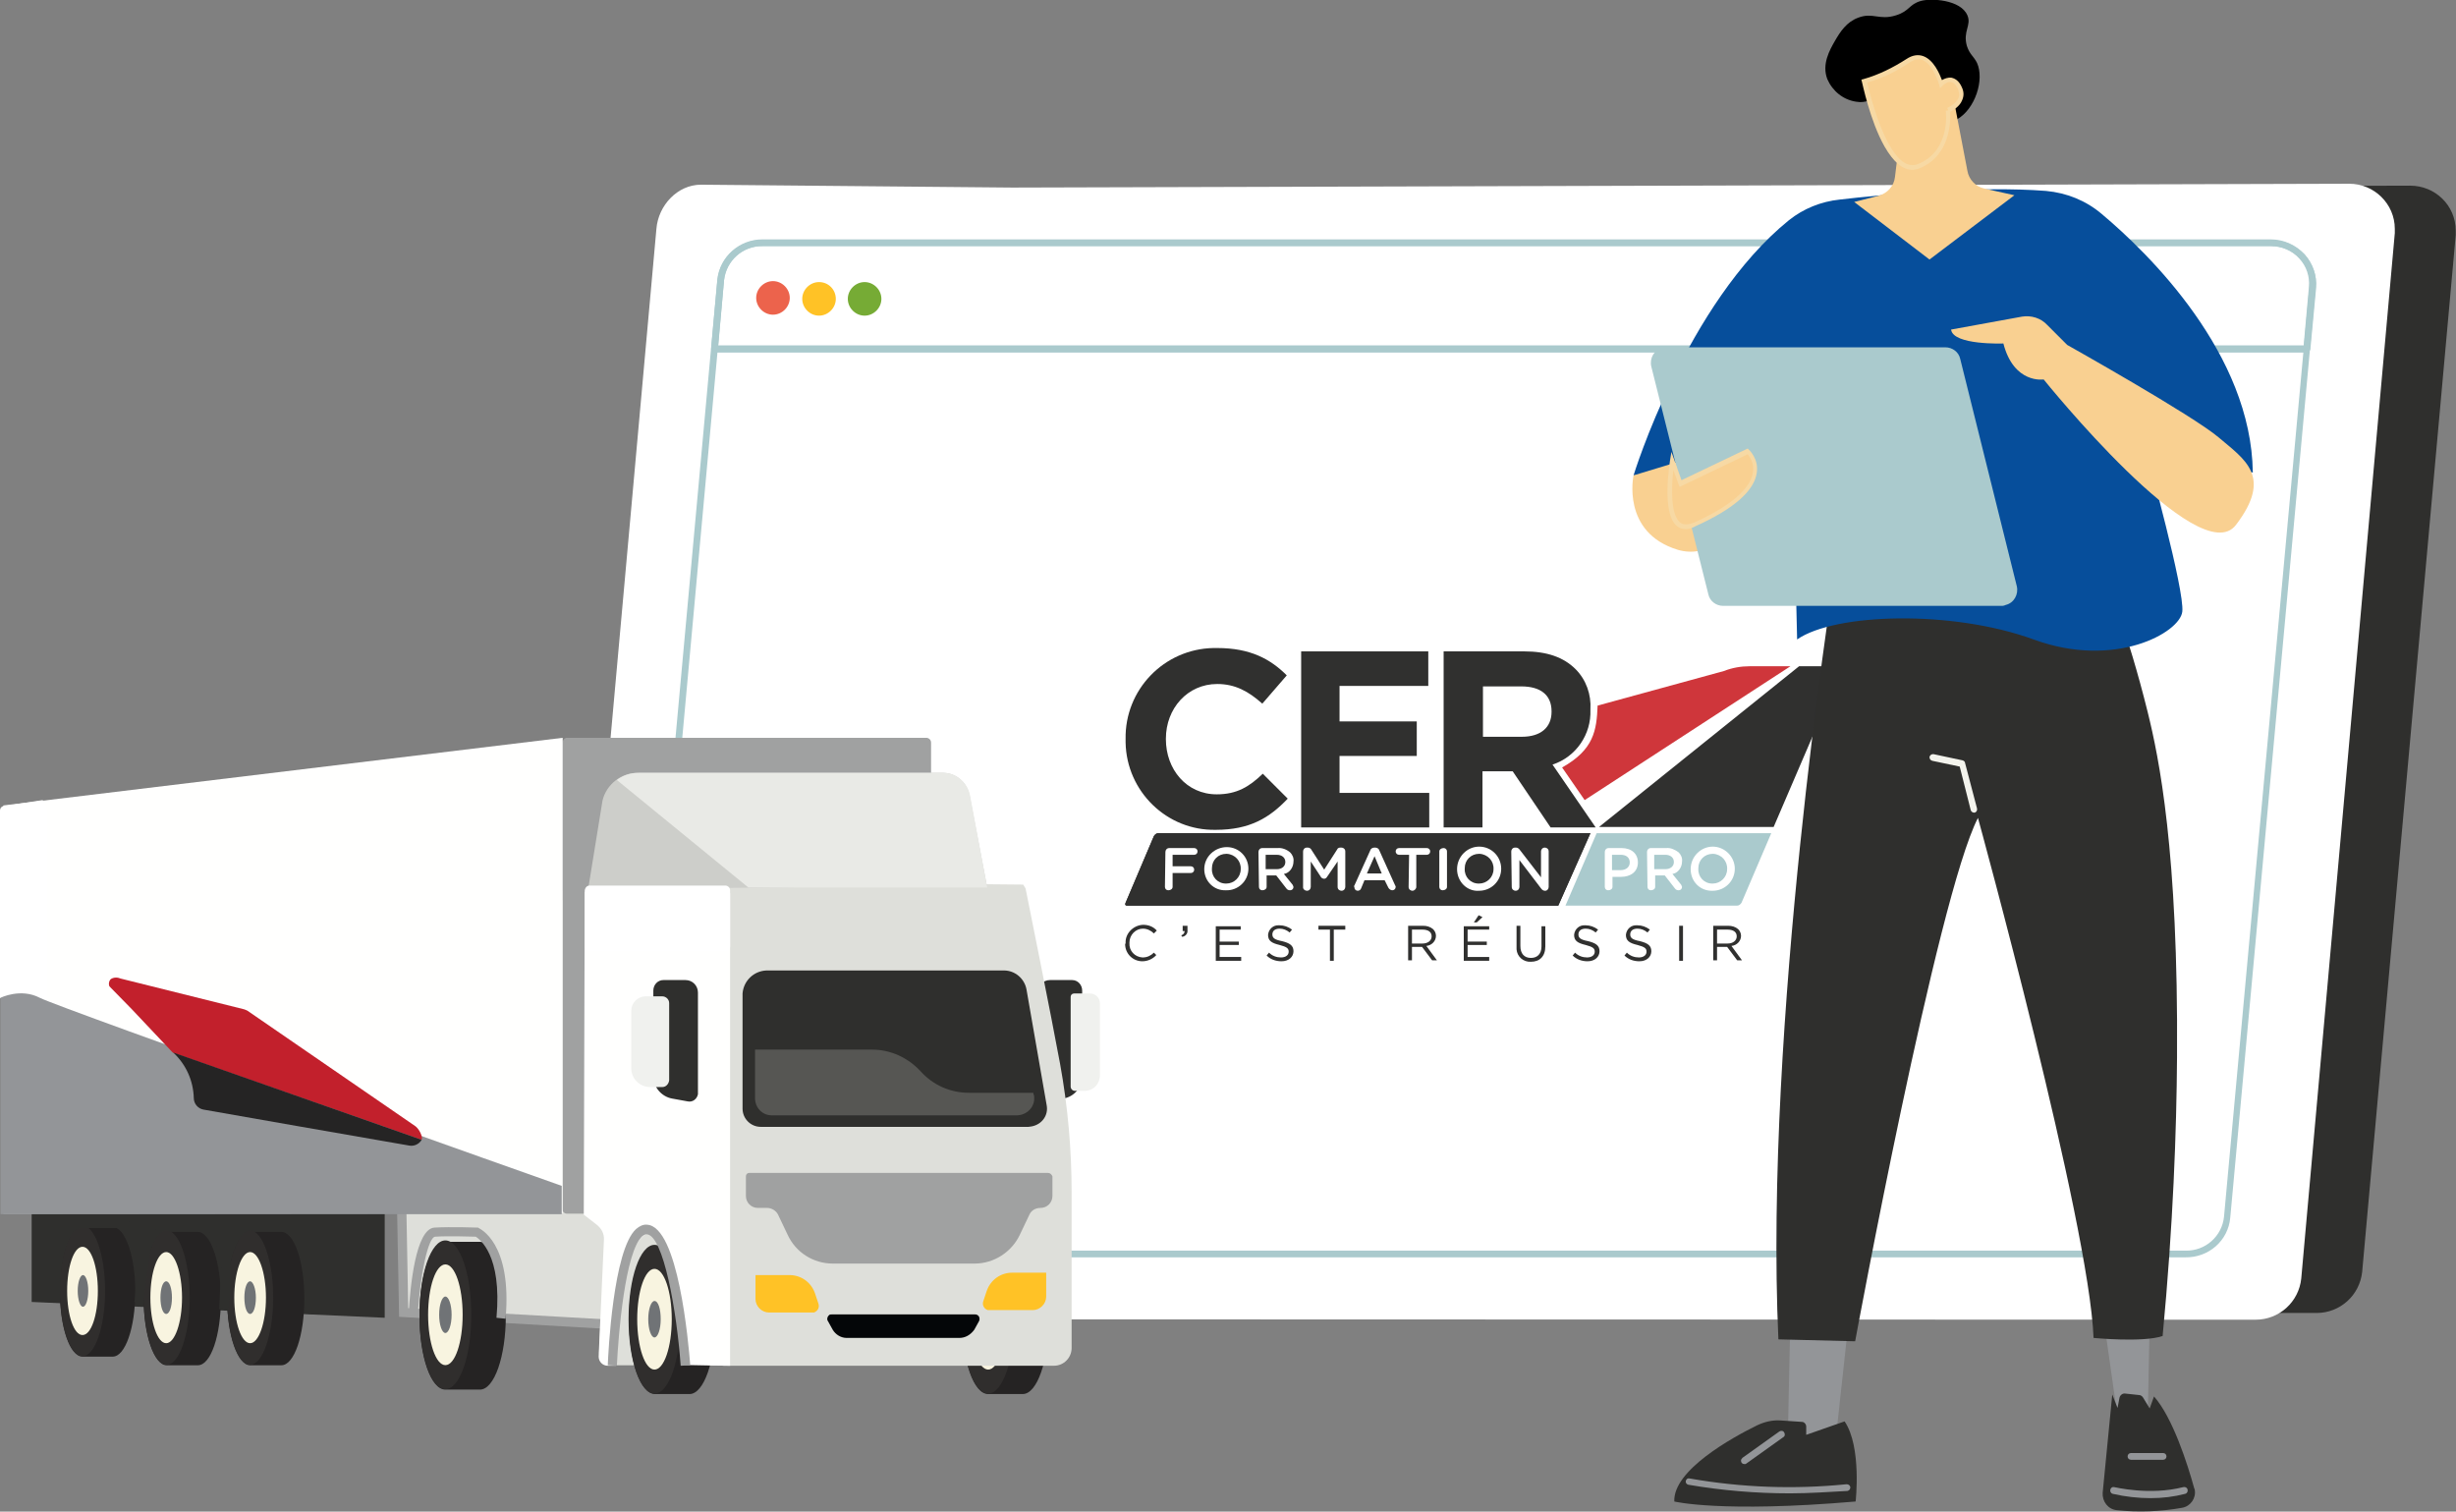 <svg xmlns="http://www.w3.org/2000/svg" xmlns:xlink="http://www.w3.org/1999/xlink" id="Calque_1" x="0px" y="0px" viewBox="0 0 512 315.1" style="enable-background:new 0 0 512 315.1;" xml:space="preserve"><rect x="0" y="0" width="512" height="315.1" fill="#808080" stroke="none"/><style type="text/css">	.st0{fill:#2F2F2D;}	.st1{fill:#FFFFFF;}	.st2{fill:#AACACD;}	.st3{fill:#30302F;}	.st4{fill:#CF363B;}	.st5{fill:#939598;}	.st6{fill:#F4F4ED;}	.st7{fill:#064E9B;}	.st8{fill:#F9D091;}	.st9{fill:#F7D9A4;}	.st10{fill:#EC634C;}	.st11{fill:#FFC226;}	.st12{fill:#76AB35;}	.st13{fill:#252323;}	.st14{fill:#302E2D;}	.st15{fill:#F8F4E0;}	.st16{fill:#707376;}	.st17{fill:#DEDFDA;}	.st18{fill:#A0A1A1;}	.st19{fill:#FFFFFE;}	.st20{fill:#CDCECA;}	.st21{fill:#E9EAE6;}	.st22{opacity:0.2;fill:#F4F4ED;enable-background:new    ;}	.st23{fill:#040608;}	.st24{fill:#F0F1EE;}	.st25{fill:#C2202C;}	.st26{fill:#252424;}</style><g id="persos" transform="translate(0 -0.005)">	<g id="ordi_perso" transform="translate(120.242 0.005)">		<path id="Trac&#xE9;_4610" class="st0" d="M103.5,39.5l278.7-0.8c5.2,0,9.5,4.1,9.5,9.4c0,0.3,0,0.6,0,0.9l-19.5,216.1   c-0.5,4.9-4.6,8.6-9.5,8.6l-343.3-0.1c-5.5-0.2-9.8-4.7-9.6-10.2c0-0.2,0-0.3,0-0.5L29.4,48.1c0.4-4.8,4.4-9.1,9.3-9.1L103.5,39.5   z"></path>		<path id="Trac&#xE9;_4611" class="st1" d="M90.8,39.1l278.7-0.8c5.2,0,9.5,4.2,9.5,9.4c0,0.3,0,0.6,0,0.9l-19.5,217.9   c-0.5,4.9-4.6,8.6-9.5,8.6L6.7,275c-5.6,0-10.1-5.3-9.6-10.8L16.6,47.7c0.4-4.9,4.4-9.2,9.3-9.2L90.8,39.1z"></path>		<path id="Trac&#xE9;_4616" class="st2" d="M335.3,262.1H21c-2.7,0-5.2-1.1-7.1-3.1c-1.7-1.9-2.6-4.4-2.3-6.9L29.3,58.3   c0.5-4.8,4.6-8.4,9.4-8.4h314.4c2.7,0,5.2,1.1,7.1,3.1c1.7,1.9,2.6,4.4,2.3,6.9l-17.8,193.9C344.3,258.6,340.2,262.2,335.3,262.1    M38.7,51.3c-4.1-0.1-7.6,3-8,7.1L13,252.3c-0.2,2.1,0.5,4.3,2,5.8c1.6,1.7,3.7,2.6,6,2.6h314.4c4.1,0.1,7.6-3,8-7.1l17.8-193.9   c0.2-2.1-0.5-4.3-2-5.8c-1.6-1.7-3.7-2.6-6-2.6L38.7,51.3z"></path>		<path id="Trac&#xE9;_4648" class="st2" d="M360.6,73.5H28.7c-0.4,0-0.7-0.3-0.7-0.7c0,0,0,0,0-0.1l1.3-14.3c0.5-4.8,4.6-8.4,9.4-8.4   h314.4c2.7,0,5.2,1.1,7.1,3.1c1.7,1.9,2.6,4.4,2.4,6.9l-1.2,12.8C361.3,73.2,361,73.5,360.6,73.5 M29.5,72H360l1.1-12.2   c0.2-2.1-0.5-4.3-2-5.9c-1.5-1.7-3.7-2.6-6-2.6H38.7c-4.1,0-7.5,3-8,7.1L29.5,72z"></path>		<path class="st1" d="M40.9,66.1c-0.7,0-1.5-0.2-2.1-0.6c-1.9-1.2-2.5-3.6-1.3-5.5l0,0c0.6-0.9,1.4-1.5,2.5-1.8   c1-0.2,2.1-0.1,3,0.5c1.9,1.2,2.5,3.6,1.3,5.5c-0.6,0.9-1.4,1.5-2.5,1.8C41.5,66.1,41.2,66.1,40.9,66.1z M38.3,60.5L38.3,60.5   c-0.9,1.4-0.4,3.3,1,4.1c0.7,0.4,1.5,0.6,2.3,0.4c0.8-0.2,1.4-0.7,1.9-1.3c0.9-1.4,0.4-3.3-1-4.1S39.2,59.1,38.3,60.5z"></path>		<path class="st1" d="M50.5,66.3c-1.6,0-3.1-0.9-3.7-2.5c-0.4-1-0.4-2.1,0-3.1c0.4-1,1.2-1.7,2.2-2.2l0,0c1-0.4,2.1-0.4,3.1,0   c1,0.4,1.7,1.2,2.2,2.2c0.8,2-0.1,4.4-2.2,5.2C51.6,66.2,51,66.3,50.5,66.3z M50.5,59.3c-0.4,0-0.8,0.1-1.2,0.2l0,0   c-0.7,0.3-1.3,0.9-1.6,1.6c-0.3,0.7-0.3,1.6,0,2.3s0.9,1.3,1.6,1.6c0.7,0.3,1.6,0.3,2.3,0c0.7-0.3,1.3-0.9,1.6-1.6   c0.3-0.7,0.3-1.6,0-2.3c-0.3-0.7-0.9-1.3-1.6-1.6C51.3,59.4,50.9,59.3,50.5,59.3z"></path>		<path class="st1" d="M60,66.3c-0.5,0-1-0.1-1.5-0.3c-1-0.4-1.7-1.2-2.2-2.2c-0.4-1-0.4-2.1,0-3.1c0.4-1,1.2-1.7,2.2-2.2l0,0   c2-0.8,4.4,0.1,5.2,2.2c0.4,1,0.4,2.1,0,3.1c-0.4,1-1.2,1.7-2.2,2.2C61,66.2,60.5,66.3,60,66.3z M60,59.3c-0.4,0-0.8,0.1-1.2,0.2   l0,0c-0.7,0.3-1.3,0.9-1.6,1.6c-0.3,0.7-0.3,1.6,0,2.3c0.3,0.7,0.9,1.3,1.6,1.6c0.7,0.3,1.6,0.3,2.3,0c0.7-0.3,1.3-0.9,1.6-1.6   c0.3-0.7,0.3-1.6,0-2.3c-0.3-0.7-0.9-1.3-1.6-1.6C60.8,59.4,60.4,59.3,60,59.3z"></path>		<g id="Groupe_1151" transform="translate(120.21 138.485)">			<path id="Trac&#xE9;_4617" class="st3" d="M-5.8,15.7v-0.1C-6,5.3,2.2-3.2,12.5-3.4c0.3,0,0.5,0,0.8,0c6.9,0,11.1,2.3,14.5,5.7    l-5.1,5.9c-2.9-2.6-5.7-4.1-9.4-4.1C7.1,4.1,2.6,9.2,2.6,15.5v0.1c0,6.3,4.3,11.5,10.6,11.5c4.2,0,6.8-1.6,9.6-4.3L28,28    c-3.8,4-7.9,6.5-15,6.5c-10.2,0.2-18.6-8-18.8-18.2C-5.8,16.2-5.8,15.9-5.8,15.7"></path>			<path id="Trac&#xE9;_4618" class="st3" d="M30.8-2.7h26.5v7.2H38.8v7.4h16.1v7.2H38.8v7.7h18.7v7.2H30.8V-2.7z"></path>			<path id="Trac&#xE9;_4619" class="st3" d="M60.5-2.7h16.8C82-2.7,85.5-1.5,88,1c2.2,2.2,3.3,5.3,3.1,8.4v0.1c0.2,5.1-3,9.8-7.9,11.4    l9,13.1h-9.4l-7.9-11.7h-6.3v11.7h-8.1L60.5-2.7z M76.8,15.1c4,0,6.2-2,6.2-5.2V9.8c0-3.5-2.4-5.2-6.3-5.2h-8v10.5L76.8,15.1z"></path>			<path id="Trac&#xE9;_4620" class="st4" d="M85.2,21.5l4.7,6.8l42.9-27.9h-8.5c-1.8,0-3.6,0.3-5.4,1L92.6,8.6    C92.4,13.8,91.8,17.8,85.2,21.5"></path>			<path id="Trac&#xE9;_4621" class="st3" d="M134.6,0.4L92.9,33.9h36.4l14-32.6c0.2-0.3,0.1-0.7-0.2-0.8c-0.1-0.1-0.2-0.1-0.3-0.1    L134.6,0.4z"></path>			<path id="Trac&#xE9;_4622" class="st3" d="M1,35.2c-0.4,0-0.7,0.3-0.9,0.6l-5.9,13.9c0,0-0.3,0.6,0.3,0.6h89.9l6.7-15.1H1z"></path>			<path id="Trac&#xE9;_4623" class="st3" d="M1,35.2c-0.4,0-0.7,0.3-0.9,0.6l-5.9,13.9c0,0-0.3,0.6,0.3,0.6h89.9l6.7-15.1H1z"></path>			<path id="Trac&#xE9;_4624" class="st2" d="M92.4,35.2l-6.5,15.1h35.8c0.4,0,0.7-0.3,0.9-0.6l6.2-14.5H92.4z"></path>			<path id="Trac&#xE9;_4625" class="st3" d="M-5.8,58.1L-5.8,58.1c-0.1-2,1.6-3.7,3.6-3.8c0,0,0.1,0,0.1,0c1.1,0,2.1,0.4,2.8,1.2    l-0.6,0.6c-0.6-0.6-1.4-1-2.3-1C-3.7,55.1-5,56.4-5,58c0,0,0,0.1,0,0.1v0c-0.1,1.6,1.1,2.9,2.7,3c0,0,0.1,0,0.1,0    c0.9,0,1.7-0.4,2.3-1l0.5,0.5c-0.7,0.8-1.8,1.3-2.9,1.3c-2,0-3.6-1.6-3.6-3.6C-5.8,58.2-5.8,58.2-5.8,58.1"></path>			<path id="Trac&#xE9;_4626" class="st3" d="M5.8,56.5c0.5-0.2,0.7-0.5,0.7-0.9H6.1v-1.1h1v0.9c0.1,0.7-0.4,1.3-1.1,1.4c0,0,0,0,0,0    L5.8,56.5z"></path>			<path id="Trac&#xE9;_4627" class="st3" d="M13,54.5v7.3h5.3V61h-4.5v-2.5h4v-0.7h-4v-2.5h4.4v-0.7H13z"></path>			<path id="Trac&#xE9;_4628" class="st3" d="M23.6,60.7l0.5-0.6c0.7,0.7,1.6,1,2.5,1c1,0,1.6-0.5,1.6-1.2v0c0-0.7-0.4-1-1.9-1.4    c-1.7-0.4-2.4-0.9-2.4-2.1v0c0.1-1.2,1.1-2.1,2.3-2c0,0,0.1,0,0.1,0c0.9,0,1.8,0.3,2.6,0.9l-0.5,0.6c-0.6-0.5-1.3-0.8-2.1-0.8    c-1,0-1.5,0.5-1.5,1.2v0c0,0.7,0.4,1.1,2,1.4c1.6,0.4,2.4,0.9,2.4,2.1v0c0,1.2-1,2.1-2.5,2.1C25.5,61.9,24.4,61.5,23.6,60.7"></path>			<path id="Trac&#xE9;_4629" class="st3" d="M34.4,54.5v0.8h2.4v6.5h0.8v-6.5h2.4v-0.8H34.4z"></path>			<path id="Trac&#xE9;_4630" class="st3" d="M53.1,54.5h3.1c0.8,0,1.5,0.2,2.1,0.7c0.4,0.4,0.6,0.9,0.6,1.4v0c0,1.1-0.9,2-2,2.1l2.2,3    h-1L56,58.9h-2.1v2.8h-0.8L53.1,54.5z M56.1,58.2c1.1,0,1.9-0.6,1.9-1.5v0c0-0.9-0.7-1.4-1.9-1.4h-2.2v2.9H56.1z"></path>			<path id="Trac&#xE9;_4631" class="st3" d="M64.7,54.5v7.3H70V61h-4.5v-2.5h4v-0.7h-4v-2.5H70v-0.7H64.7z M66.8,53.8h0.6l1.2-1.1    l-0.8-0.4L66.8,53.8z"></path>			<path id="Trac&#xE9;_4632" class="st3" d="M75.7,58.7v-4.2h0.8v4.2c0,1.6,0.8,2.5,2.2,2.5c1.3,0,2.2-0.8,2.2-2.4v-4.2h0.8v4.2    c0,2.1-1.2,3.2-3,3.2c-1.6,0.1-2.9-1.1-3-2.6C75.7,59.1,75.7,58.9,75.7,58.7"></path>			<path id="Trac&#xE9;_4633" class="st3" d="M87.4,60.7l0.5-0.6c0.7,0.7,1.6,1,2.5,1c1,0,1.6-0.5,1.6-1.2v0c0-0.7-0.4-1-1.9-1.4    c-1.7-0.4-2.4-0.9-2.4-2.1v0c0.1-1.2,1.1-2.1,2.3-2c0,0,0.1,0,0.1,0c0.9,0,1.8,0.3,2.6,0.9l-0.5,0.6c-0.6-0.5-1.3-0.8-2.1-0.8    c-1,0-1.5,0.5-1.5,1.2v0c0,0.7,0.4,1.1,2,1.4c1.6,0.4,2.4,0.9,2.4,2.1v0c0,1.2-1,2.1-2.5,2.1C89.3,61.9,88.2,61.5,87.4,60.7"></path>			<path id="Trac&#xE9;_4634" class="st3" d="M98.2,60.7l0.5-0.6c0.7,0.7,1.6,1,2.5,1c1,0,1.6-0.5,1.6-1.2v0c0-0.7-0.4-1-1.9-1.4    c-1.7-0.4-2.4-0.9-2.4-2.1v0c0.1-1.2,1.1-2.1,2.3-2c0,0,0.1,0,0.1,0c0.9,0,1.8,0.3,2.6,0.9l-0.5,0.6c-0.6-0.5-1.3-0.8-2.1-0.8    c-1,0-1.5,0.5-1.5,1.2v0c0,0.7,0.4,1.1,2,1.4c1.6,0.4,2.4,0.9,2.4,2.1v0c0,1.2-1,2.1-2.5,2.1C100.1,61.9,99,61.5,98.2,60.7"></path>			<rect id="Rectangle_1293" x="109.6" y="54.5" class="st3" width="0.8" height="7.3"></rect>			<path id="Trac&#xE9;_4635" class="st3" d="M116.7,54.5h3.1c0.8,0,1.5,0.2,2.1,0.7c0.4,0.4,0.6,0.9,0.6,1.4v0c0,1.1-0.9,2-2,2.1l2.2,3    h-1l-2.1-2.8h-2.1v2.8h-0.8L116.7,54.5z M119.7,58.2c1.1,0,1.9-0.6,1.9-1.5v0c0-0.9-0.7-1.4-1.9-1.4h-2.2v2.9H119.7z"></path>			<path id="Trac&#xE9;_4636" class="st1" d="M2.5,39.1c0-0.4,0.3-0.8,0.8-0.8c0,0,0,0,0,0h5.2c0.4,0,0.7,0.3,0.7,0.7    c0,0.4-0.3,0.7-0.7,0.7l0,0H4v2.4h3.8c0.4,0,0.7,0.3,0.7,0.7c0,0.4-0.3,0.7-0.7,0.7l0,0H4v2.9c0,0.4-0.4,0.7-0.9,0.7    c-0.4,0-0.7-0.3-0.7-0.7L2.5,39.1z"></path>			<path id="Trac&#xE9;_4637" class="st1" d="M10.6,42.7L10.6,42.7c0-2.6,2.2-4.6,4.7-4.6c2.5,0,4.5,2,4.5,4.5v0c0,2.6-2.2,4.6-4.7,4.5    C12.6,47.2,10.6,45.2,10.6,42.7 M18.2,42.7L18.2,42.7c0.1-1.7-1.2-3.1-2.9-3.2c0,0-0.1,0-0.1,0c-1.7,0-3,1.3-3,3c0,0,0,0.1,0,0.1    v0c-0.1,1.7,1.2,3.1,2.9,3.1c0,0,0.1,0,0.1,0c1.6,0,3-1.3,3-3C18.2,42.8,18.2,42.8,18.2,42.7"></path>			<path id="Trac&#xE9;_4638" class="st1" d="M21.9,39.1c0-0.4,0.3-0.8,0.8-0.8c0,0,0,0,0,0h3.2c0.9-0.1,1.9,0.3,2.6,0.9    c0.5,0.5,0.8,1.2,0.7,1.9v0c0,1.2-0.8,2.4-2,2.6l1.7,2.1c0.2,0.2,0.2,0.4,0.3,0.6c0,0.4-0.3,0.7-0.7,0.7c0,0,0,0,0,0    c-0.3,0-0.6-0.1-0.8-0.4l-2.1-2.7h-2v2.4c0,0.4-0.4,0.7-0.9,0.7c-0.4,0-0.7-0.3-0.7-0.7L21.9,39.1z M25.7,42.7    c1.1,0,1.8-0.6,1.8-1.5v0c0-0.9-0.7-1.5-1.8-1.5h-2.3v3L25.7,42.7z"></path>			<path id="Trac&#xE9;_4639" class="st1" d="M31.2,39c0-0.4,0.3-0.8,0.8-0.8h0.2c0.3,0,0.6,0.2,0.7,0.4l2.7,4.2l2.7-4.2    c0.1-0.3,0.4-0.4,0.7-0.4h0.2c0.4,0,0.8,0.3,0.8,0.8v7.4c0,0.4-0.3,0.8-0.8,0.8c0,0,0,0,0,0c-0.4,0-0.8-0.3-0.8-0.8v-5.3    l-2.2,3.2c-0.2,0.4-0.6,0.5-1,0.3c-0.1-0.1-0.3-0.2-0.3-0.3l-2.1-3.2v5.3c0,0.4-0.3,0.8-0.8,0.8c0,0,0,0,0,0    c-0.4,0-0.8-0.3-0.8-0.7c0,0,0,0,0,0L31.2,39z"></path>			<path id="Trac&#xE9;_4640" class="st1" d="M41.9,46.1l3.3-7.3c0.1-0.4,0.5-0.6,0.9-0.6h0.1c0.4,0,0.8,0.2,0.9,0.6l3.3,7.3    c0.1,0.1,0.1,0.2,0.1,0.3c0,0.4-0.3,0.7-0.7,0.7c0,0,0,0,0,0c-0.3,0-0.6-0.2-0.8-0.5L48.2,45H44l-0.7,1.7    c-0.1,0.3-0.4,0.5-0.7,0.5c-0.4,0-0.7-0.3-0.7-0.7c0,0,0,0,0,0C41.8,46.3,41.8,46.2,41.9,46.1 M47.6,43.6L46.1,40l-1.6,3.6H47.6z    "></path>			<path id="Trac&#xE9;_4641" class="st1" d="M53.3,39.7h-2.1c-0.4,0-0.7-0.3-0.7-0.7c0-0.4,0.3-0.7,0.7-0.7H57c0.4,0,0.7,0.3,0.7,0.7    c0,0.4-0.3,0.7-0.7,0.7h-2.2v6.7c0,0.4-0.4,0.8-0.8,0.8c-0.4,0-0.8-0.3-0.8-0.8L53.3,39.7z"></path>			<path id="Trac&#xE9;_4642" class="st1" d="M59.6,39c0-0.4,0.4-0.7,0.9-0.7c0.4,0,0.7,0.3,0.7,0.7v7.4c0,0.4-0.4,0.7-0.9,0.7    c-0.4,0-0.7-0.3-0.7-0.7V39z"></path>			<path id="Trac&#xE9;_4643" class="st1" d="M63.3,42.7L63.3,42.7c0-2.6,2.1-4.7,4.6-4.7c2.6,0,4.6,2.1,4.6,4.6v0    c0,2.6-2.1,4.6-4.6,4.6C65.4,47.4,63.3,45.3,63.3,42.7L63.3,42.7 M70.9,42.7L70.9,42.7c0.1-1.7-1.2-3.1-2.9-3.2c0,0-0.1,0-0.1,0    c-1.7,0-3,1.3-3,3c0,0,0,0.1,0,0.1v0c-0.1,1.7,1.2,3.1,2.9,3.1c0,0,0.1,0,0.1,0c1.6,0,3-1.3,3-3C70.9,42.8,70.9,42.8,70.9,42.7"></path>			<path id="Trac&#xE9;_4644" class="st1" d="M74.6,39c0-0.4,0.3-0.8,0.8-0.8h0.2c0.3,0,0.6,0.2,0.8,0.5l4.4,5.7V39    c0-0.4,0.3-0.8,0.8-0.8c0.4,0,0.8,0.3,0.8,0.8v7.4c0,0.4-0.3,0.8-0.7,0.8c0,0,0,0,0,0h-0.1c-0.3,0-0.6-0.2-0.8-0.5l-4.5-5.9v5.6    c0,0.4-0.3,0.8-0.8,0.8c-0.4,0-0.8-0.3-0.8-0.8L74.6,39z"></path>			<path id="Trac&#xE9;_4645" class="st1" d="M94.1,39.1c0-0.4,0.3-0.8,0.8-0.8c0,0,0,0,0,0h2.7c2.1,0,3.4,1.2,3.4,3v0c0,2-1.6,3-3.5,3    h-1.8v2.1c0,0.4-0.4,0.7-0.9,0.7c-0.4,0-0.7-0.3-0.7-0.7L94.1,39.1z M97.4,42.9c1.2,0,1.9-0.7,1.9-1.6v0c0-1-0.7-1.6-1.9-1.6    h-1.8v3.2L97.4,42.9z"></path>			<path id="Trac&#xE9;_4646" class="st1" d="M102.9,39.1c0-0.4,0.3-0.8,0.8-0.8c0,0,0,0,0,0h3.2c0.9-0.1,1.8,0.3,2.6,0.9    c0.5,0.5,0.8,1.2,0.7,1.9v0c0,1.2-0.8,2.4-2,2.6l1.7,2.1c0.2,0.2,0.2,0.4,0.3,0.6c0,0.4-0.3,0.7-0.7,0.7c0,0,0,0,0,0    c-0.3,0-0.6-0.1-0.8-0.4l-2.1-2.7h-2v2.4c0,0.4-0.4,0.7-0.9,0.7c-0.4,0-0.7-0.3-0.7-0.7L102.9,39.1z M106.7,42.7    c1.1,0,1.8-0.6,1.8-1.5v0c0-0.9-0.7-1.5-1.8-1.5h-2.3v3L106.7,42.7z"></path>			<path id="Trac&#xE9;_4647" class="st1" d="M112,42.7L112,42.7c0-2.6,2.1-4.7,4.6-4.7c2.5,0,4.6,2.1,4.6,4.6v0c0,2.6-2.1,4.6-4.6,4.6    C114,47.3,112,45.3,112,42.7 M119.6,42.7L119.6,42.7c0.1-1.7-1.2-3.1-2.9-3.2c0,0-0.1,0-0.1,0c-1.7,0-3,1.3-3,3c0,0,0,0.1,0,0.1    v0c-0.1,1.7,1.2,3.1,2.9,3.1c0,0,0.1,0,0.1,0c1.6,0,3-1.3,3-3C119.6,42.8,119.6,42.8,119.6,42.7"></path>		</g>		<path id="Trac&#xE9;_4717" class="st5" d="M318.3,274.9l2.9,20.4h6.3l0.4-20.1L318.3,274.9z"></path>		<path id="Trac&#xE9;_4719" class="st0" d="M321,314.8c4.6,0.5,9.2,0.3,13.7-0.5c1.7-0.3,2.9-2,2.6-3.7c0-0.1,0-0.2-0.1-0.3   c-1.4-5.1-4.5-14.8-8.4-19.2l-0.9,2.5l-1.4-2.3c-0.2-0.3-0.5-0.5-0.9-0.5l-2.8-0.3c-0.6-0.1-1.1,0.4-1.2,0.9l-0.4,2.1l-1.1-2.8   l-2,20.5C318,313,319.2,314.6,321,314.8"></path>		<path id="Trac&#xE9;_4721" class="st5" d="M328.1,312.3c-2.6,0-5.3-0.3-7.9-0.9c-0.4-0.1-0.6-0.5-0.5-0.9c0.1-0.4,0.5-0.6,0.8-0.5   c0.1,0,7.4,1.8,14.4,0c0.4-0.1,0.8,0.1,0.9,0.5c0.1,0.4-0.1,0.8-0.5,0.9C333,312,330.6,312.3,328.1,312.3"></path>		<path id="Trac&#xE9;_4722" class="st5" d="M330.7,304.3h-6.7c-0.4,0-0.7-0.3-0.7-0.7c0-0.4,0.3-0.7,0.7-0.7c0,0,0,0,0,0h6.7   c0.4,0,0.7,0.3,0.7,0.7S331.1,304.3,330.7,304.3C330.7,304.3,330.7,304.3,330.7,304.3"></path>		<path id="Trac&#xE9;_4723" class="st5" d="M265,276.7l-2.6,23.8l-10,2.1l0.6-27.9L265,276.7z"></path>		<path id="Trac&#xE9;_4725" class="st0" d="M266.6,313c0,0,1.3-11.4-2.3-16.7l-8,2.8v-1.7c0-0.5-0.4-1-0.9-1l-4.5-0.3   c-1.7-0.1-3.3,0.3-4.8,1c-5.3,2.6-17.6,9.4-17.3,15.9C228.8,313,238.5,315.4,266.6,313"></path>		<path id="Trac&#xE9;_4727" class="st5" d="M252.9,311.3c-7.1,0-14.2-0.6-21.2-1.8c-0.4-0.1-0.6-0.5-0.5-0.8c0.1-0.4,0.4-0.6,0.8-0.5   c10.8,1.9,21.8,2.3,32.7,1.2c0.4,0,0.7,0.2,0.8,0.6c0,0.4-0.2,0.7-0.6,0.8C261,311,257,311.3,252.9,311.3"></path>		<path id="Trac&#xE9;_4728" class="st5" d="M243.4,305.2c-0.4,0-0.7-0.3-0.7-0.7c0-0.2,0.1-0.4,0.3-0.6l7.7-5.5c0.3-0.2,0.8-0.2,1,0.2   c0.2,0.3,0.2,0.8-0.2,1l0,0l-7.7,5.5C243.7,305.2,243.6,305.2,243.4,305.2"></path>		<path id="Trac&#xE9;_4729" class="st0" d="M261.8,122.4c0,0-14.3,91.2-11.3,156.8l16,0.4c0,0,17.1-92.6,25.6-109.1   c0,0,23.2,84.4,24.1,108.4c0,0,10.3,1,14.4-0.4c2.2-23.2,2.9-42.9,3-58c0.3-43.1-3.8-62.7-6.1-72c-2.1-8.5-4.3-15.5-5.9-20.2   l-5.4-15.5L261.8,122.4z"></path>		<path id="Trac&#xE9;_4731" class="st6" d="M291.3,169.4c-0.3,0-0.6-0.2-0.7-0.5l-2.3-9.1l-5.7-1.2c-0.4-0.1-0.6-0.4-0.6-0.8   c0.1-0.4,0.4-0.6,0.8-0.6c0,0,0,0,0,0l6.1,1.3c0.3,0.1,0.5,0.3,0.5,0.5l2.5,9.5c0.1,0.4-0.1,0.8-0.5,0.9c0,0,0,0,0,0   C291.4,169.4,291.4,169.4,291.3,169.4"></path>		<path id="Trac&#xE9;_4732" class="st7" d="M263.3,41.6c9.3-1.1,29.1-2.9,43-1.8c4.3,0.4,8.3,2,11.6,4.8c9.9,8.3,31.2,29.2,31.5,53.9   l-21.9-3.2c0,0,7.7,27.7,7.2,32.2c-0.5,4.4-14.1,12-31,5.8c-17-6.2-41.4-5.5-49.3,0l-0.8-34.2h-33.3c0,0,11-35.9,32.4-53.2   C255.7,43.5,259.4,42,263.3,41.6"></path>		<path id="Trac&#xE9;_4733" class="st8" d="M220.3,99.1c0,0-2.6,11.9,9.2,15.5c11.9,3.6,23.1-18,23.1-18l-8.3-4.8L220.3,99.1z"></path>		<path id="Trac&#xE9;_4735" class="st2" d="M297.2,126.3h-58.2c-1.5,0-2.8-1-3.1-2.4L224,76.4c-0.4-1.7,0.6-3.5,2.3-3.9   c0.3-0.1,0.5-0.1,0.8-0.1h58.2c1.5,0,2.8,1,3.1,2.4l11.8,47.4c0.4,1.7-0.6,3.5-2.3,3.9C297.7,126.2,297.4,126.3,297.2,126.3"></path>		<g>			<path id="Trac&#xE9;_4737_00000145772605737094244850000011877697479323878554_" class="st8" d="M228.4,96l1.7,4.7l14-6.7    c0,0,7.7,6.7-11,15.2C225.3,112.9,228.4,96,228.4,96"></path>			<path class="st9" d="M231.2,110.3c-0.7,0-1.3-0.2-1.8-0.6c-3.4-2.6-1.5-13.3-1.5-13.7l0.3-1.8l2.1,5.9l13.8-6.6l0.2,0.2    c0.1,0.1,2.1,1.9,1.7,4.8c-0.5,3.8-4.8,7.6-12.8,11.2C232.5,110.1,231.8,110.3,231.2,110.3z M228.6,98c-0.4,3.6-0.6,9.3,1.4,10.9    c0.7,0.6,1.7,0.5,3,0c9.5-4.3,11.9-8.1,12.2-10.5c0.3-1.9-0.7-3.2-1.1-3.7l-14.2,6.8L228.6,98z"></path>		</g>		<path id="Trac&#xE9;_4739" class="st8" d="M310.7,71.9c0,0,26.2,14.7,31.6,19.3s11.3,8.1,3.6,18.2c-7.6,10.1-40.1-30.3-40.1-30.3   s-6.2,1-8.4-7.5c0,0-10.5,0.4-10.9-2.9l14.8-2.7c1.9-0.3,3.9,0.3,5.2,1.7L310.7,71.9z"></path>		<path id="Trac&#xE9;_4741" d="M273.8,24.5c-0.5,0.8,0.5,2.4,0.5,2.4s-0.5-4.7-3.1-5.8c-1.5-0.7-2.3,0.5-4.5,0.1   c-2.7-0.4-4.9-2.2-6-4.7c-1.2-3.1,0.5-6.1,1.6-8s2.4-3.9,4.8-4.8c3.1-1.2,4.4,0.6,7.9-0.5c2.9-0.9,2.7-2.3,5.2-3   c2.1-0.6,8.3-0.3,9.7,3c0.9,2.1-1,3.3-0.1,6.4c0.6,1.8,1.4,2.1,2.1,3.5c1.6,3.5-0.4,9.7-4.2,11.8   C282.5,27.8,274.9,22.5,273.8,24.5"></path>		<path id="Trac&#xE9;_4742" class="st8" d="M276,27l-1.2,9.9c-0.2,1.9-1.6,3.4-3.4,3.9l-5.1,1.3l15.7,12l17.7-13.4l-6.3-1.4   c-1.8-0.4-3.2-1.9-3.5-3.7L287.1,21L276,27z"></path>		<g>			<path id="Trac&#xE9;_4744_00000091716647498362719780000015751374489129168034_" class="st8" d="M285.9,23c0,0,3.9-1.5,2.4-4.7    c-1.5-3.2-3.9-0.8-3.9-0.8s-2.2-8-6.9-4.8c-2.8,1.9-5.9,3.3-9.1,4.3c0,0,1.6,8,4.6,13.4c1.8,3.2,4,5.5,6.7,4.4    C287,31.7,285.9,23,285.9,23"></path>			<path class="st9" d="M278.4,35.4c-2,0-3.9-1.6-5.8-4.9c-3-5.3-4.6-13.2-4.7-13.5l-0.1-0.4l0.4-0.1c3.2-0.9,6.2-2.4,9-4.2    c1.2-0.8,2.4-1,3.5-0.6c2.2,0.8,3.4,3.7,3.9,5c0.5-0.3,1.2-0.6,2-0.5c0.9,0.2,1.6,0.8,2.1,1.9c0.5,1,0.5,1.9,0.1,2.8    c-0.5,1.3-1.9,2.1-2.5,2.4c0.1,1.7,0.2,9.1-6.4,11.8C279.4,35.3,278.9,35.4,278.4,35.4z M269,17.2c0.4,1.7,2,8.3,4.5,12.8    c2,3.6,4,5,6.1,4.2c6.9-2.8,5.8-11,5.8-11.1l0.5-0.1l-0.2-0.5c0,0,1.7-0.7,2.3-2c0.3-0.6,0.2-1.3-0.1-2c-0.4-0.8-0.8-1.3-1.4-1.4    c-0.8-0.2-1.7,0.7-1.7,0.7l-0.6,0.6l-0.2-0.8c0,0-1.2-4.2-3.5-5.1c-0.8-0.3-1.7-0.1-2.6,0.5C275.1,14.9,272.2,16.3,269,17.2z"></path>		</g>		<path id="Trac&#xE9;_5293" class="st10" d="M44.4,62.1c0,1.9-1.6,3.5-3.5,3.5c-1.9,0-3.5-1.6-3.5-3.5c0-1.9,1.6-3.5,3.5-3.5   S44.4,60.2,44.4,62.1C44.4,62.1,44.4,62.1,44.4,62.1"></path>		<path id="Trac&#xE9;_5294" class="st11" d="M54,62.3c0,1.9-1.6,3.5-3.5,3.5c-1.9,0-3.5-1.6-3.5-3.5c0-1.9,1.6-3.5,3.5-3.5   C52.5,58.8,54,60.4,54,62.3C54,62.3,54,62.3,54,62.3"></path>		<path id="Trac&#xE9;_5295" class="st12" d="M63.5,62.3c0,1.9-1.6,3.5-3.5,3.5c-1.9,0-3.5-1.6-3.5-3.5c0-1.9,1.6-3.5,3.5-3.5   C61.9,58.8,63.5,60.4,63.5,62.3C63.5,62.3,63.5,62.3,63.5,62.3"></path>	</g>	<g id="camion" transform="translate(0 157.678)">		<g id="Groupe_1150" transform="translate(0 -157.673)">			<path id="Trac&#xE9;_5291" class="st0" d="M221.7,229l-3.3,0.6c-1,0.2-1.9-0.5-2.1-1.5c0-0.1,0-0.2,0-0.3v-20.9    c0-1.4,1.1-2.6,2.6-2.6c0,0,0,0,0,0h4.6c1.2,0,2.1,1,2.1,2.2c0,0,0,0,0,0v17.9C225.6,226.6,224,228.6,221.7,229"></path>			<g id="pneu" transform="translate(192.804 4)">				<path id="Trac&#xE9;_4686" class="st13" d="M20.4,255.8h-7.2c-3,0-5.4,6.9-5.4,15.4c0,8.6,2.4,15.4,5.4,15.4h7.2     c3,0,5.4-6.9,5.4-15.4C25.8,262.7,23.4,255.8,20.4,255.8"></path>				<path id="Trac&#xE9;_4687" class="st14" d="M18.6,271c0,8.6-2.4,15.5-5.4,15.5s-5.4-6.9-5.4-15.5c0-8.6,2.4-15.5,5.4-15.5     S18.6,262.4,18.6,271"></path>				<path id="Trac&#xE9;_5286" class="st15" d="M16.8,271c0,5.8-1.6,10.5-3.6,10.5s-3.6-4.7-3.6-10.5c0-5.8,1.6-10.5,3.6-10.5     S16.8,265.2,16.8,271"></path>				<path id="Trac&#xE9;_5287" class="st16" d="M14.5,271c0,2.1-0.6,3.8-1.3,3.8s-1.3-1.7-1.3-3.8s0.6-3.8,1.3-3.8     C13.9,267.2,14.5,268.9,14.5,271"></path>			</g>			<g>				<path id="Trac&#xE9;_4654_00000037676599692339752750000003407312639354857128_" class="st0" d="M79.7,274.1v-93.3l-72.6,17v73.1     L79.7,274.1z"></path>				<path class="st0" d="M80.2,274.7l-73.6-3.3v-73.9l0.4-0.1l73.2-17.1V274.7z M7.6,270.4l71.6,3.2v-92.1L7.6,198.2V270.4z"></path>			</g>			<g>				<path id="Trac&#xE9;_5285_00000011733676320913449700000003723639496876887685_" class="st17" d="M138.9,276.8v-95.9l-56.3,15.1     l1.5,77.7L138.9,276.8z"></path>				<path class="st18" d="M139.9,277.8l-56.7-3.3l-1.5-79.3l58.2-15.6V277.8z M85.1,272.7l52.9,3v-93.6l-54.3,14.5L85.1,272.7z"></path>			</g>			<path id="Trac&#xE9;_4656" class="st17" d="M121.9,252.1l4.1,3.8l-1.1,26c-0.1,1.4,1.1,2.7,2.5,2.7c0,0,0.1,0,0.1,0h23.2v-32.5    L121.9,252.1z"></path>			<path id="Rectangle_1295" class="st18" d="M118.2,153.8h74.9c0.5,0,1,0.4,1,1V252c0,0.5-0.4,1-1,1h-74.9c-0.5,0-1-0.4-1-1v-97.1    C117.3,154.3,117.7,153.8,118.2,153.8z"></path>			<path id="Trac&#xE9;_4669" class="st17" d="M213.3,184.4l-62.5-0.6v100.9h68.9c2.1,0,3.7-1.7,3.7-3.7v-32.4c0-9-0.8-18-2.4-26.8    c-1.6-8.8-7.2-36.6-7.2-36.6"></path>			<path id="Trac&#xE9;_4673" class="st19" d="M117.3,252.9v-99.1L0.7,167.9v85.1L117.3,252.9z"></path>			<path id="Trac&#xE9;_4674" class="st20" d="M205.7,184.5l-83.1,0.9l3-18.5c0.8-3.4,4-5.9,7.5-5.8h63.2c2.8-0.1,5.2,1.8,5.8,4.6    L205.7,184.5z"></path>			<path id="Trac&#xE9;_4675" class="st21" d="M202.2,165.7c-0.6-2.7-3-4.7-5.8-4.6h-63.2c-1.7,0-3.3,0.5-4.6,1.5L156,185h49.8    L202.2,165.7z"></path>			<path id="Trac&#xE9;_4678" class="st0" d="M159.8,202.3h49.5c2.3,0,4.3,1.7,4.7,4l4.2,24.1c0.4,2.1-1,4-3.1,4.4    c-0.2,0-0.4,0.1-0.7,0.1h-55.8c-2.1,0-3.8-1.7-3.8-3.8v-24C155,204.5,157.1,202.4,159.8,202.3L159.8,202.3"></path>			<path id="Trac&#xE9;_4680" class="st22" d="M191.9,223.3c-2.6-2.8-6.2-4.5-10.1-4.5h-24.4v10.1c0,2,1.5,3.6,3.5,3.6c0,0,0,0,0,0h51.2    c2-0.1,3.6-1.7,3.5-3.7c0-0.2,0-0.4-0.1-0.6l-0.1-0.4H202C198.1,227.8,194.5,226.2,191.9,223.3"></path>			<path id="Trac&#xE9;_4695" class="st11" d="M169.2,273.6h-8.9c-1.5,0-2.8-1.3-2.8-2.8c0,0,0,0,0,0v-5h7.1c2.4,0,4.5,1.5,5.3,3.8    l0.7,2.1c0.3,0.8-0.1,1.6-0.9,1.9C169.5,273.6,169.3,273.6,169.2,273.6"></path>			<path id="Trac&#xE9;_4697" class="st11" d="M206.4,273.1h8.9c1.5,0,2.8-1.3,2.8-2.8c0,0,0,0,0,0v-5H211c-2.4,0-4.5,1.5-5.3,3.8    l-0.7,2.1c-0.3,0.8,0.1,1.6,0.9,1.9C206.1,273.1,206.2,273.1,206.4,273.1"></path>			<path id="Trac&#xE9;_4699" class="st23" d="M200,278.9h-23.5c-1.2,0-2.3-0.7-2.9-1.7l-1-1.8c-0.3-0.4-0.1-1,0.3-1.3    c0.1-0.1,0.3-0.1,0.5-0.1h29.9c0.5,0,0.9,0.4,0.9,0.9c0,0.2,0,0.3-0.1,0.5l-1,1.8C202.3,278.3,201.2,278.9,200,278.9"></path>			<path id="Trac&#xE9;_4703" class="st24" d="M226.1,227.4h-2c-0.5,0-0.9-0.4-0.9-0.9l0,0v-18.7c0-0.4,0.3-0.7,0.7-0.7l0,0h3.3    c1.2,0,2.1,0.9,2.1,2.1v14.9C229.3,226,227.9,227.4,226.1,227.4"></path>			<path id="Trac&#xE9;_4705" class="st18" d="M218.5,244.5h-62.3c-0.4,0-0.7,0.3-0.7,0.7v4.1c0,1.4,1.1,2.5,2.5,2.5c0,0,0,0,0,0h1.9    c1,0,1.9,0.6,2.3,1.4l2,4.2c1.7,3.7,5.4,6,9.4,6h29.6c4,0,7.7-2.4,9.4-6l2-4.2c0.4-0.9,1.3-1.4,2.3-1.4c1.4,0,2.5-1.1,2.5-2.5v0    v-4.1C219.2,244.8,218.9,244.5,218.5,244.5"></path>			<g id="pneu-2">				<path id="Trac&#xE9;_4686-2" class="st13" d="M23.5,255.8h-6.3c-2.6,0-4.7,6-4.7,13.5s2.1,13.5,4.7,13.5h6.3c2.6,0,4.7-6,4.7-13.5     S26.1,255.8,23.5,255.8"></path>				<path id="Trac&#xE9;_4687-2" class="st14" d="M21.9,269.1c0,7.5-2.1,13.6-4.7,13.6s-4.7-6.1-4.7-13.6s2.1-13.6,4.7-13.6     S21.9,261.6,21.9,269.1"></path>				<path id="Trac&#xE9;_5286-2" class="st15" d="M20.4,269.1c0,5.1-1.4,9.2-3.2,9.2s-3.2-4.1-3.2-9.2s1.4-9.2,3.2-9.2     S20.4,264,20.4,269.1"></path>				<path id="Trac&#xE9;_5287-2" class="st16" d="M18.4,269.1c0,1.8-0.5,3.3-1.1,3.3s-1.1-1.5-1.1-3.3c0-1.8,0.5-3.3,1.1-3.3     S18.4,267.3,18.4,269.1"></path>			</g>			<g id="pneu-3" transform="translate(121.539 4)">				<path id="Trac&#xE9;_4686-3" class="st13" d="M22.2,255.8h-7.2c-3,0-5.4,6.9-5.4,15.4c0,8.6,2.4,15.4,5.4,15.4h7.2     c3,0,5.4-6.9,5.4-15.4C27.5,262.7,25.1,255.8,22.2,255.8"></path>				<path id="Trac&#xE9;_4687-3" class="st14" d="M20.3,271c0,8.6-2.4,15.5-5.4,15.5s-5.4-6.9-5.4-15.5c0-8.6,2.4-15.5,5.4-15.5     S20.3,262.4,20.3,271"></path>				<path id="Trac&#xE9;_5286-3" class="st15" d="M18.5,271c0,5.8-1.6,10.5-3.6,10.5s-3.6-4.7-3.6-10.5c0-5.8,1.6-10.5,3.6-10.5     S18.5,265.2,18.5,271"></path>				<path id="Trac&#xE9;_5287-3" class="st16" d="M16.2,271c0,2.1-0.6,3.8-1.3,3.8s-1.3-1.7-1.3-3.8s0.6-3.8,1.3-3.8     C15.7,267.2,16.2,268.9,16.2,271"></path>			</g>			<path id="Trac&#xE9;_4663" class="st19" d="M121.9,185.9l-0.2,67.3l2.7,2.1c1,0.8,1.6,1.9,1.5,3.2l-1.1,24.3c0,1,0.8,1.9,1.9,1.9    c0,0,0.1,0,0.1,0c0.8,0,1.6,0,1.6,0c0-15.1,3.1-27.6,7.1-27.6c4,0,7.2,12.3,7.2,27.4c0,0.1,9.5,0.2,9.5,0.2v-98.5L121.9,185.9z"></path>			<path id="Trac&#xE9;_4671" class="st0" d="M140.1,229l3.3,0.6c1,0.2,1.9-0.5,2.1-1.5c0-0.1,0-0.2,0-0.3v-20.9c0-1.4-1.1-2.6-2.6-2.6    c0,0,0,0,0,0h-4.6c-1.2,0-2.1,1-2.1,2.2c0,0,0,0,0,0v17.9C136.2,226.6,137.9,228.6,140.1,229"></path>			<path id="Trac&#xE9;_4701" class="st24" d="M138.1,226.6h-2.6c-2.1,0-3.9-1.7-3.9-3.9l0,0v-12c0-1.6,1.3-3,3-3h3.5    c0.7,0,1.4,0.6,1.4,1.4l0,0v16.1C139.4,226,138.8,226.6,138.1,226.6"></path>			<path class="st18" d="M141.9,284.7c-0.8-11.3-3.6-27.3-7.1-27.4c-0.1,0-0.4,0-0.9,0.4c-3.6,3.2-5,20.6-5.3,27l-1.9-0.1    c0.1-2.4,1.1-24,5.9-28.4c0.7-0.6,1.5-1,2.3-0.9c6.5,0.4,8.6,24.4,9,29.3L141.9,284.7z"></path>			<g id="pneu-4" transform="translate(17.748 1)">				<path id="Trac&#xE9;_4686-4" class="st13" d="M23.5,255.8h-6.5c-2.7,0-4.8,6.2-4.8,13.9c0,7.7,2.2,13.9,4.8,13.9h6.5     c2.7,0,4.8-6.2,4.8-13.9C28.3,262,26.1,255.8,23.5,255.8"></path>				<path id="Trac&#xE9;_4687-4" class="st14" d="M21.8,269.5c0,7.7-2.2,14-4.8,14s-4.8-6.3-4.8-14c0-7.7,2.2-14,4.8-14     S21.8,261.8,21.8,269.5"></path>				<path id="Trac&#xE9;_5286-4" class="st15" d="M20.2,269.5c0,5.2-1.5,9.5-3.3,9.5s-3.3-4.2-3.3-9.5s1.5-9.5,3.3-9.5     S20.2,264.3,20.2,269.5"></path>				<path id="Trac&#xE9;_5287-4" class="st16" d="M18.1,269.5c0,1.9-0.5,3.4-1.2,3.4s-1.2-1.5-1.2-3.4s0.5-3.4,1.2-3.4     S18.1,267.6,18.1,269.5"></path>			</g>			<g id="pneu-5" transform="translate(35.644 1)">				<path id="Trac&#xE9;_4686-5" class="st13" d="M23,255.8h-6.5c-2.7,0-4.8,6.2-4.8,13.9s2.2,13.9,4.8,13.9H23c2.7,0,4.8-6.2,4.8-13.9     S25.7,255.8,23,255.8"></path>				<path id="Trac&#xE9;_4687-5" class="st14" d="M21.3,269.5c0,7.7-2.2,14-4.8,14s-4.8-6.3-4.8-14s2.2-14,4.8-14S21.3,261.8,21.3,269.5     "></path>				<path id="Trac&#xE9;_5286-5" class="st15" d="M19.8,269.5c0,5.2-1.5,9.5-3.3,9.5s-3.3-4.2-3.3-9.5c0-5.2,1.5-9.5,3.3-9.5     S19.8,264.3,19.8,269.5"></path>				<path id="Trac&#xE9;_5287-5" class="st16" d="M17.7,269.5c0,1.9-0.5,3.4-1.2,3.4c-0.7,0-1.2-1.5-1.2-3.4s0.5-3.4,1.2-3.4     C17.1,266.1,17.7,267.6,17.7,269.5"></path>			</g>			<g id="pneu-6" transform="translate(76.848 3.074)">				<path id="Trac&#xE9;_4686-6" class="st13" d="M23.3,255.8H16c-3,0-5.4,6.9-5.4,15.4c0,8.6,2.4,15.4,5.4,15.4h7.2     c3,0,5.4-6.9,5.4-15.4C28.6,262.7,26.2,255.8,23.3,255.8"></path>				<path id="Trac&#xE9;_4687-6" class="st14" d="M21.4,271c0,8.6-2.4,15.5-5.4,15.5s-5.4-6.9-5.4-15.5c0-8.6,2.4-15.5,5.4-15.5     S21.4,262.4,21.4,271"></path>				<path id="Trac&#xE9;_5286-6" class="st15" d="M19.6,271c0,5.8-1.6,10.5-3.6,10.5s-3.6-4.7-3.6-10.5c0-5.8,1.6-10.5,3.6-10.5     S19.6,265.2,19.6,271"></path>				<path id="Trac&#xE9;_5287-6" class="st16" d="M17.3,271c0,2.1-0.6,3.8-1.3,3.8c-0.7,0-1.3-1.7-1.3-3.8s0.6-3.8,1.3-3.8     C16.7,267.2,17.3,268.9,17.3,271"></path>			</g>			<path class="st18" d="M105.4,274.9l-1.9-0.2c1.2-13.2-3.6-16.4-4.3-16.9c-1,0-5.4-0.2-8.5,0c-1.4,0.1-3.1,7.7-3.6,16.1l-1.9-0.1    c0.3-5.3,1.4-17.7,5.4-17.9c3.6-0.2,8.7,0,8.9,0l0.2,0l0.1,0.1C99.9,256.1,106.8,258.9,105.4,274.9z"></path>			<path class="st0" d="M65.6,274l-1.9-0.2c1.2-11.9-2.8-16.8-3.7-17.8c-1.6-0.1-8.1-0.4-10.3,0c-1.1,0.2-1.5,4.2-1.7,8.3    c0.2,2.4,0.1,5.2-0.4,8.8l-1.9-0.2c0.1-1.4,0.1-2.9,0.2-4.3c0.1-1.5,0.1-3,0.2-4.4c-0.5-5.7-2.5-7.7-3.1-8.2    c-1.7,0.1-8.2,0.3-10.2,0c-1.1,0.9-2,8.2-2.7,14.1c0,0.5-0.1,1-0.2,1.5l-1.9-0.2l0.1-0.5c0-0.3,0.1-0.6,0.1-1    c0.7-7.8-1.9-12.6-2.8-13.9c-1,0-3.7,0-8.4,0c-0.7,0-1.3,0.3-1.8,0.9c-2.6,2.7-2.7,10.8-2.6,13.7l-1.9,0.1    c0-0.5-0.5-11.3,3.1-15.1c0.9-1,2-1.5,3.2-1.5c6.1,0,8.9,0,8.9,0l0.5,0l0.3,0.4c0.1,0.1,1.7,2.2,2.7,6.1c0.6-3.3,1.3-5.4,2.3-6.1    c0.4-0.3,0.9-0.4,1.4-0.3c1.6,0.3,7.9,0.1,10.2,0l0.3,0l0.2,0.1c0.1,0.1,1.8,1,3,4c0.5-2.4,1.3-3.8,2.7-4.1    c2.8-0.5,10.8,0,11.1,0l0.3,0l0.2,0.2C61.2,254.4,67,259.3,65.6,274z"></path>			<path id="Rectangle_1445" class="st1" d="M122.9,184.6h28.3c0.5,0,1,0.4,1,1v11.7c0,0.5-0.4,1-1,1h-28.3c-0.5,0-1-0.4-1-1v-11.7    C122,185,122.4,184.6,122.9,184.6z"></path>			<path id="Trac&#xE9;_5292" class="st1" d="M1,168l7.8-1.2c0.5,0,1,1.7,1,2.2V208c0,0.5-9.8,0.5-9.8,0V169C0,168.4,0.4,168,1,168z"></path>			<path id="Trac&#xE9;_4745" class="st5" d="M117.1,253.1H0.1v-45.1c0,0,4.2-2.1,8.2,0c4,2.1,108.8,39.2,108.8,39.2L117.1,253.1z"></path>			<path id="Trac&#xE9;_4592" class="st25" d="M36.2,219.5c-0.1,0-0.2-0.1-0.3-0.2l-8.4-8.9l-4.7-4.8c-0.2-0.5-0.1-1.1,0.3-1.5    c0.6-0.4,1.4-0.4,2.1-0.1l25.7,6.4c0.3,0.1,0.5,0.2,0.7,0.3l34.9,24c0.8,0.5,1.7,2.2,1.4,2.9"></path>			<path id="Trac&#xE9;_4593" class="st26" d="M36.1,219.4c2.7,2.5,4.2,5.9,4.3,9.5c0,1.2,0.9,2.2,2,2.4c8.5,1.5,29.6,5.2,42.9,7.5    c1,0.2,2.1-0.3,2.6-1.2L36.1,219.4z"></path>		</g>	</g></g></svg>